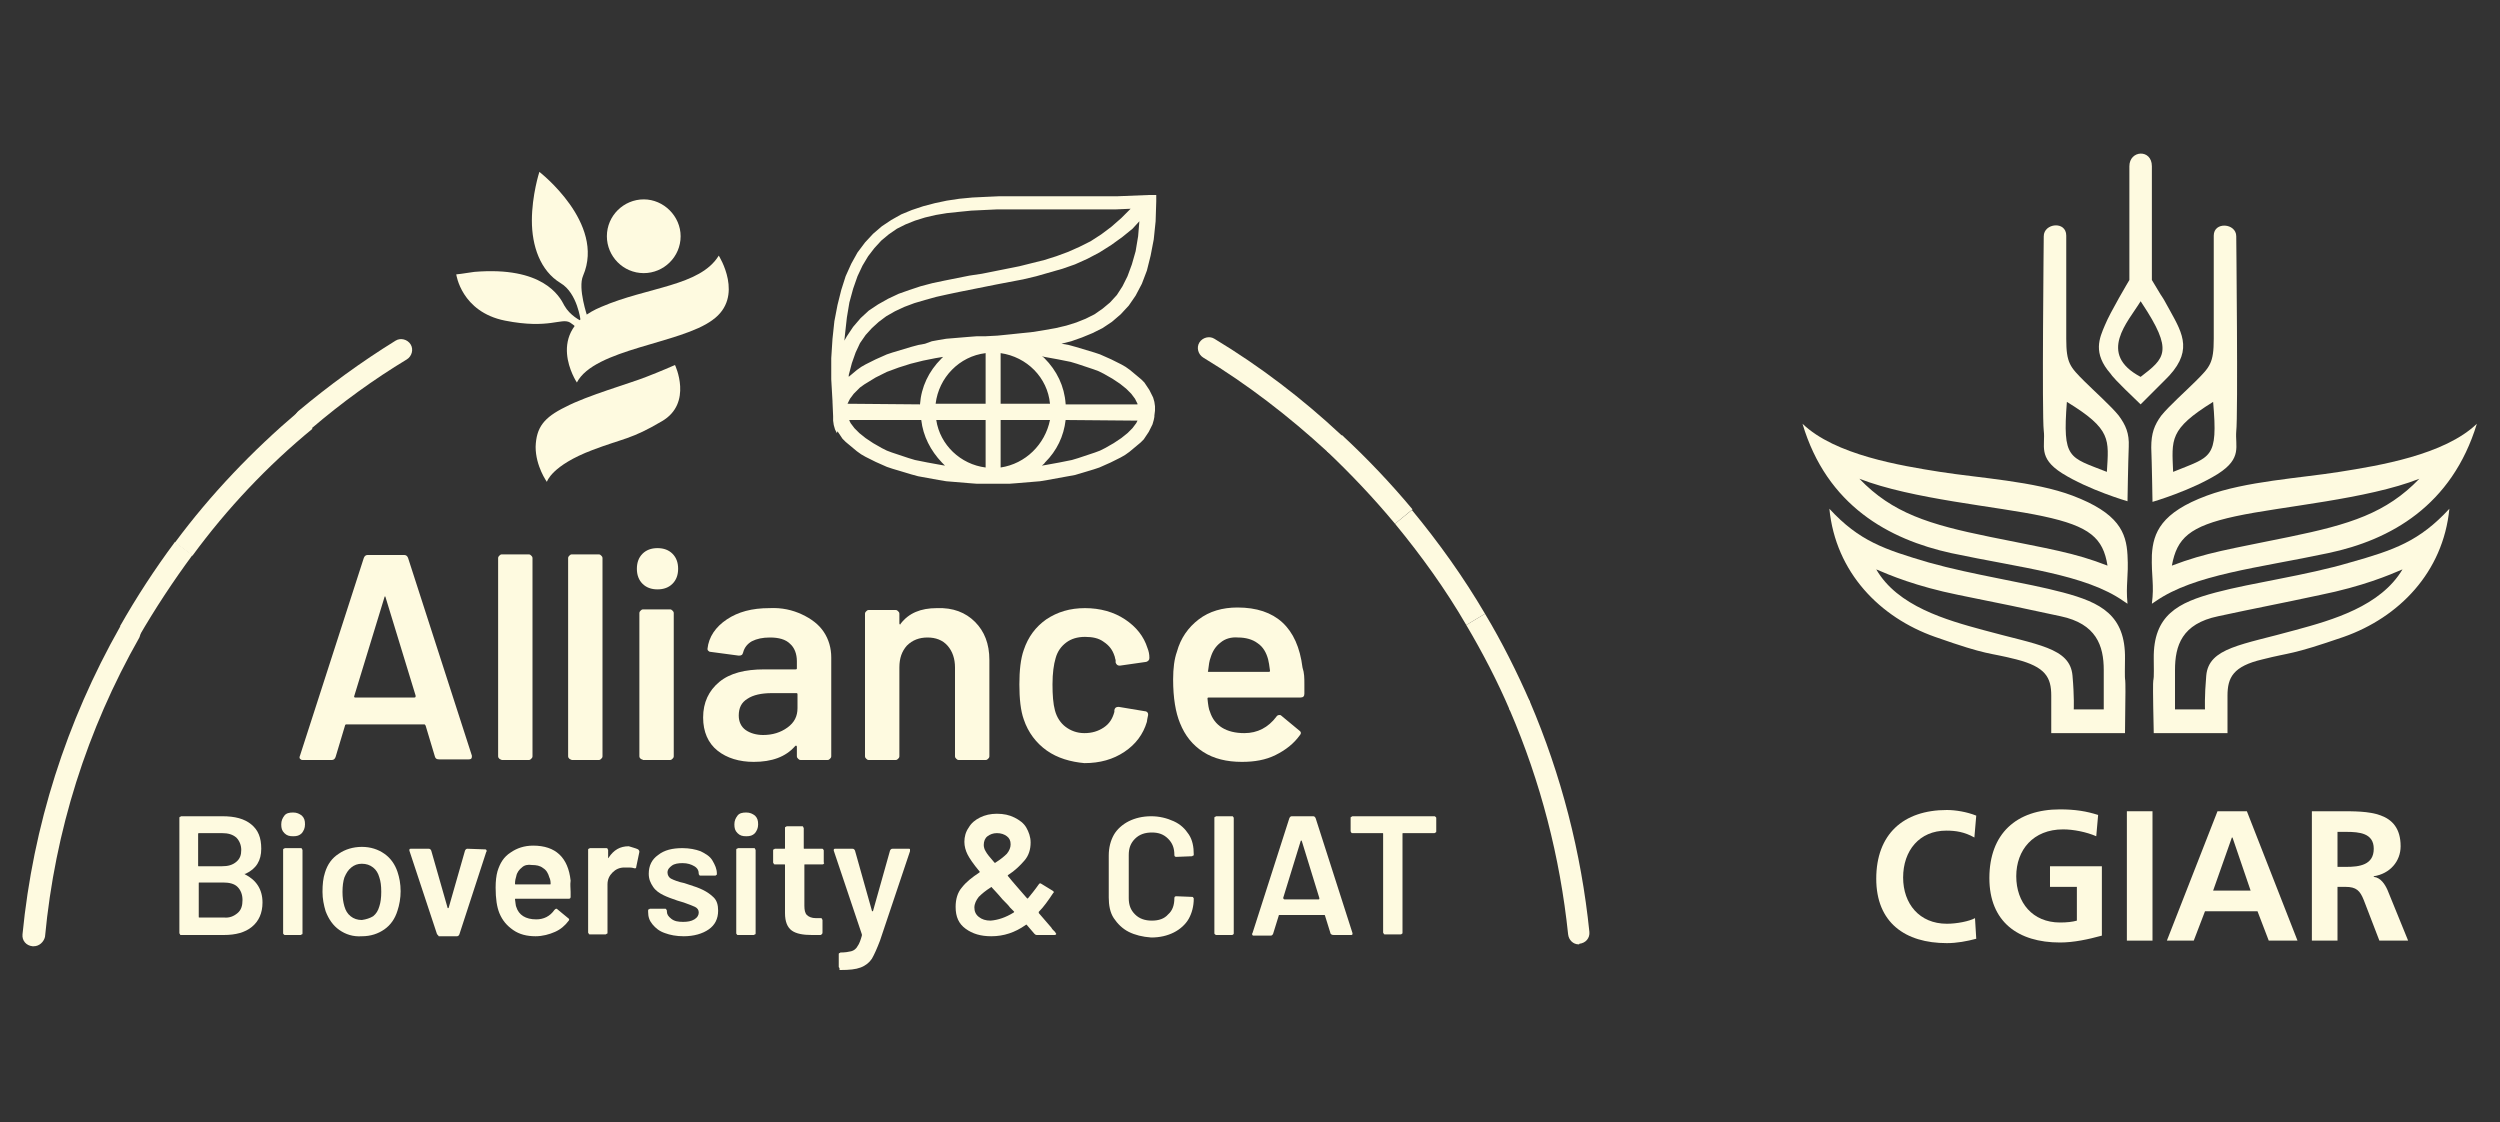 <?xml version="1.0" encoding="utf-8"?>
<!-- Generator: Adobe Illustrator 27.0.0, SVG Export Plug-In . SVG Version: 6.00 Build 0)  -->
<svg version="1.1" id="Layer_1" xmlns="http://www.w3.org/2000/svg" xmlns:xlink="http://www.w3.org/1999/xlink" x="0px" y="0px"
	 viewBox="0 0 400 179.6" style="enable-background:new 0 0 400 179.6;" xml:space="preserve">
<rect x="0" y="0" width="400" height="179.6" fill="#333333" stroke="none"/>
<style type="text/css">
	.st0{fill:#fefae0;}
</style>
<g>
	<g>
		<path class="st0" d="M5.4,151.4c-0.1,0-0.1,0-0.2,0c-1-0.1-1.7-0.9-1.6-1.9c1.7-17.4,7-34,15.6-49.2c0.5-0.8,1.5-1.1,2.4-0.7
			c0.8,0.5,1.1,1.5,0.7,2.4c-8.4,14.8-13.5,30.9-15.1,47.9C7,150.7,6.3,151.4,5.4,151.4z"/>
		<path class="st0" d="M213.5,72.7c-0.4,0-0.8-0.2-1.2-0.5c-6.1-5.6-12.7-10.7-19.8-15c-0.8-0.5-1.1-1.6-0.6-2.4
			c0.5-0.8,1.6-1.1,2.4-0.6c7.3,4.4,14.1,9.6,20.3,15.4c0.7,0.7,0.7,1.8,0.1,2.5C214.4,72.5,213.9,72.7,213.5,72.7z"/>
		<path class="st0" d="M252.6,151.1c-0.9,0-1.6-0.7-1.7-1.6c-1.3-12.4-4.4-24.4-9.3-35.8c-0.4-0.9,0-1.9,0.9-2.3
			c0.9-0.4,1.9,0,2.3,0.9c5,11.7,8.2,24.1,9.5,36.8c0.1,1-0.6,1.8-1.6,1.9C252.7,151.1,252.6,151.1,252.6,151.1z"/>
		<path class="st0" d="M241.6,113.7c-2-4.7-4.4-9.3-7-13.7l3-1.8c2.7,4.5,5.1,9.3,7.2,14.1L241.6,113.7z"/>
		<path class="st0" d="M234.6,100c-3.3-5.7-7.2-11.1-11.4-16.2l2.7-2.2c4.3,5.2,8.3,10.8,11.7,16.6L234.6,100z"/>
		<path class="st0" d="M223.2,83.8c-3.4-4.1-7.1-8-10.9-11.6l2.4-2.6c4,3.7,7.8,7.7,11.3,11.9L223.2,83.8z"/>
		<path class="st0" d="M48.8,68.9c-0.5,0-1-0.2-1.3-0.6c-0.6-0.7-0.5-1.8,0.2-2.5c4.9-4.1,10.1-7.9,15.6-11.3
			c0.8-0.5,1.9-0.2,2.4,0.6c0.5,0.8,0.2,1.9-0.6,2.4c-5.3,3.2-10.4,6.9-15.2,11C49.6,68.8,49.2,68.9,48.8,68.9z"/>
		<path class="st0" d="M30.8,88.9L28,86.8c5.7-7.7,12.4-14.7,19.7-20.9l2.3,2.7C42.8,74.5,36.3,81.4,30.8,88.9z"/>
		<path class="st0" d="M22.2,101.9l-3-1.7c2.6-4.6,5.6-9.2,8.8-13.5l2.8,2.1C27.7,93,24.8,97.4,22.2,101.9z"/>
		<g>
			<g>
				<path class="st0" d="M184.8,65.7l0-0.7l-0.1-0.7l-0.2-0.7l-0.3-0.6l-0.3-0.6l-0.4-0.6l-0.4-0.6l-0.5-0.5l-0.6-0.5l-0.6-0.5
					l-0.6-0.5l-0.7-0.5l-0.7-0.4l-0.8-0.4l-0.8-0.4l-0.9-0.4l-0.9-0.4l-0.9-0.3l-1-0.3l-1-0.3l-1-0.3l-1.1-0.3l-1.1-0.2l-0.1,0
					l1.6-0.4l1.7-0.6l1.7-0.7l1.6-0.8l1.5-1l1.4-1.2l1.3-1.4l1.1-1.6l1-1.9l0.8-2.1l0.6-2.4l0.5-2.6l0.3-2.9l0.1-3.2l0,0v0l0-0.1
					l0-0.1l0-0.1l0-0.1l0-0.1l0-0.1l0-0.1l0-0.1l0-0.1l0-0.1l0,0l0,0l0,0l0,0l0,0l0,0l0,0l0,0l0,0l0,0l-0.1,0l0,0l-0.1,0l-0.1,0
					l-0.1,0l-0.1,0l-0.1,0l-0.1,0l-0.1,0l-0.1,0l-0.1,0h-0.1l-0.1,0l-2.5,0.1l-2.5,0.1l-2.5,0l-2.4,0l-2.4,0l-2.4,0l-2.4,0l-2.3,0
					l-2.3,0l-2.2,0l-2.2,0.1l-2.1,0.1l-2.1,0.2l-2,0.3l-1.9,0.4l-1.9,0.5l-1.8,0.6l-1.7,0.7l-1.6,0.9l-1.5,1l-1.4,1.2l-1.3,1.4
					l-1.2,1.6l-1,1.8l-0.9,2l-0.7,2.2l-0.6,2.4l-0.5,2.6l-0.3,2.8l-0.2,3.1l0,3.4l0.2,3.5v0l0,0.1v0l0,0l0,0l0,0l0.1,2.3l0,0l0,0.7
					l0.1,0.7l0.2,0.7l0.3,0.6L134,69l0.4,0.6l0.4,0.6l0.5,0.5l0.6,0.5l0.6,0.5l0.6,0.5l0.7,0.5l0.7,0.4l0.8,0.4l0.8,0.4l0.9,0.4
					l0.9,0.4l0.9,0.3l1,0.3l1,0.3l1,0.3l1.1,0.3l1.1,0.2l1.1,0.2l1.1,0.2l1.2,0.2l1.2,0.1l1.2,0.1l1.2,0.1l1.3,0.1l1.3,0l1.3,0
					l1.3,0l1.3,0l1.3-0.1l1.2-0.1l1.2-0.1l1.2-0.1l1.2-0.2l1.1-0.2l1.1-0.2l1.1-0.2L172,76l1-0.3l1-0.3l1-0.3l0.9-0.3l0.9-0.4
					l0.9-0.4l0.8-0.4l0.8-0.4l0.7-0.4l0.7-0.5l0.6-0.5l0.6-0.5l0.6-0.5l0.5-0.5l0.4-0.6l0.4-0.6l0.3-0.6l0.3-0.6l0.2-0.7l0.1-0.5
					l0-0.1l0,0l0-0.1L184.8,65.7z M160.1,56.5c4.2,0.6,7.5,3.9,7.9,8.1h-7.9V56.5z M181.2,36.6l1.1-1.2l-0.2,2.4l-0.4,2.4l-0.6,2.1
					l-0.7,1.9l-0.8,1.6l-0.9,1.4l-1.1,1.2l-1.2,1l-1.3,0.9l-1.4,0.7l-1.5,0.6l-1.6,0.5l-1.7,0.4l-1.7,0.3l-1.8,0.3l-1.9,0.2
					l-1.9,0.2l-2,0.2l-1.9,0.1h0v0l-0.1,0l-0.1,0l-1.2,0l-1.3,0.1l-1.2,0.1l-1.2,0.1l-1.2,0.1l-1.2,0.2l-1.1,0.2L148,55l-1.1,0.2
					l-1.1,0.3l-1,0.3l-1,0.3l-1,0.3l-0.9,0.3l-0.9,0.4l-0.9,0.4l-0.8,0.4l-0.8,0.4l-0.7,0.4l-0.7,0.5l-0.6,0.5l-0.6,0.5l-0.1,0.1
					l0-0.3l0.5-1.9l0.6-1.7l0.7-1.5l0.9-1.3l1-1.1l1.1-1l1.2-0.9l1.4-0.8l1.5-0.7l1.6-0.6L148,48l1.8-0.5l1.8-0.4l1.9-0.4l2-0.4
					l2-0.4l2-0.4l2.1-0.4l2.1-0.4l2.1-0.5l2.1-0.6l2.1-0.6l2-0.7l2-0.9l1.9-1l1.9-1.2l1.8-1.3L181.2,36.6z M135.2,53.5l0.3-2.7
					l0.4-2.4l0.6-2.2l0.7-2l0.8-1.7l0.9-1.5l1-1.3l1.1-1.2l1.2-1l1.3-0.9l1.4-0.7l1.5-0.6l1.6-0.5l1.7-0.4l1.8-0.3l1.9-0.2l2-0.2
					l2.1-0.1l2.1-0.1l2.2,0l2.3,0l2.3,0l2.4,0l2.4,0l2.4,0l2.5,0l2.5,0l2.3-0.1l0,0l-1.5,1.5l-1.6,1.4l-1.6,1.2l-1.7,1.1l-1.8,0.9
					l-1.8,0.8l-1.9,0.7l-1.9,0.6l-2,0.5l-2,0.5l-2,0.4l-2,0.4l-2,0.4l-2,0.3l-2,0.4l-2,0.4l-1.9,0.4l-1.9,0.5l-1.8,0.6l-1.7,0.6
					l-1.7,0.8l-1.6,0.9l-1.5,1l-1.3,1.2l-1.2,1.4l-1,1.5l-0.4,0.7L135.2,53.5z M135.6,64.6l0.2-0.4l0.2-0.4l0.3-0.4l0.3-0.4l0.4-0.4
					l0.4-0.4l0.2-0.2l0.7-0.5l1.8-1.1l1.8-0.9l1.9-0.7l1.9-0.6l2-0.5l2-0.4l1.2-0.2c-0.1,0.1-0.2,0.2-0.3,0.3c-2,2-3.2,4.5-3.4,7.3
					L135.6,64.6L135.6,64.6z M150.6,74.4l-1.1-0.2l-1.1-0.2l-1-0.2l-1-0.2l-1-0.3l-0.9-0.3l-0.9-0.3l-0.9-0.3l-0.8-0.3l-0.8-0.4
					l-0.7-0.4l-0.7-0.4l-0.6-0.4l-0.6-0.4l-0.5-0.4l-0.5-0.4l-0.4-0.4l-0.4-0.4l-0.3-0.4l-0.3-0.4l-0.2-0.4l0-0.1h11.5
					c0.3,2.6,1.5,4.9,3.3,6.8c0.2,0.2,0.3,0.3,0.5,0.5L150.6,74.4z M157.7,74.8c-4-0.5-7.3-3.6-7.9-7.6h7.9V74.8z M157.7,64.6h-8
					c0.5-4.2,3.8-7.6,8-8.1V64.6z M160.1,74.8v-7.6h7.9C167.2,71.1,164.1,74.2,160.1,74.8z M182,67.3l-0.2,0.4l-0.3,0.4l-0.3,0.4
					l-0.4,0.4l-0.4,0.4l-0.5,0.4l-0.5,0.4l-0.6,0.4l-0.6,0.4l-0.7,0.4l-0.7,0.4l-0.8,0.4l-0.8,0.3l-0.9,0.3l-0.9,0.3l-0.9,0.3
					l-1,0.3l-1,0.2l-1,0.2l-1.1,0.2l-1.1,0.2l-0.6,0.1c0.2-0.2,0.4-0.3,0.5-0.5c1.9-1.9,3-4.2,3.3-6.8L182,67.3L182,67.3z
					 M170.5,64.6c-0.2-2.8-1.4-5.3-3.4-7.3c-0.1-0.1-0.2-0.2-0.4-0.3l0.4,0.1l1.1,0.2l1.1,0.2l1,0.2l1,0.2l1,0.3l0.9,0.3l0.9,0.3
					l0.9,0.3l0.8,0.3l0.8,0.4l0.7,0.4l0.7,0.4l0.6,0.4l0.6,0.4l0.5,0.4l0.5,0.4l0.4,0.4l0.4,0.4l0.3,0.4l0.3,0.4l0.2,0.4l0.2,0.4
					l0,0.1H170.5z"/>
				<g>
					<g>
						<path class="st0" d="M108.9,37.8c0,3.3-2.7,5.9-5.9,5.9c-3.3,0-5.9-2.7-5.9-5.9c0-3.3,2.7-5.9,5.9-5.9
							C106.2,31.9,108.9,34.6,108.9,37.8z"/>
						<path class="st0" d="M94,50.7c0,0-1.6-4.6-0.7-6.6c3.6-8.4-7-16.6-7-16.6s-1.2,3.7-1.2,7.8c0,4,1.3,8,4.6,10
							c2.7,1.6,3.2,6,3.2,6s-1.7-0.8-2.6-2.4c-0.8-1.6-3.5-6.3-14.4-5.4c-0.9,0.1-1.8,0.3-2.9,0.4c0,0,0.8,6,7.8,7.4
							c7.1,1.4,9-0.5,10.4,0.3c0.8,0.5,1.3,1.1,1.3,1.1L94,50.7z"/>
						<path class="st0" d="M92.3,61.2c0,0-5.5-8.2,3.9-12.1c7.4-3.2,15.8-3.3,18.8-8.2c0,0,4.2,6.6-1,10.3
							C108.9,55,95.1,55.8,92.3,61.2z"/>
						<path class="st0" d="M87.5,77.1c0,0-1.8-2.5-1.8-5.6c0.1-3.1,1.3-4.7,4.8-6.4c3.4-1.8,10.4-3.8,12.9-4.8
							c2.1-0.8,4.6-1.9,4.6-1.9s2.9,6.1-2.1,9c-4.9,2.9-6.1,2.7-11.1,4.6C88.2,74.5,87.5,77.1,87.5,77.1z"/>
					</g>
				</g>
			</g>
			<g>
				<g>
					<path class="st0" d="M39.2,139.9c1.8,0.9,2.8,2.4,2.8,4.5c0,1.7-0.6,3-1.7,3.9s-2.6,1.3-4.5,1.3h-6.8c-0.1,0-0.2,0-0.2-0.1
						s-0.1-0.1-0.1-0.2v-18.4c0-0.1,0-0.2,0.1-0.2s0.1-0.1,0.2-0.1h6.6c2,0,3.5,0.4,4.6,1.3s1.6,2.1,1.6,3.9c0,1.9-0.8,3.2-2.5,4
						C39.1,139.8,39.1,139.8,39.2,139.9z M31.7,133.5v5c0,0.1,0,0.1,0.1,0.1h3.7c1,0,1.7-0.2,2.3-0.7c0.6-0.5,0.8-1.1,0.8-1.9
						c0-0.8-0.3-1.5-0.8-2c-0.6-0.5-1.3-0.7-2.3-0.7h-3.7C31.7,133.3,31.7,133.4,31.7,133.5z M38,146.1c0.6-0.5,0.8-1.2,0.8-2.1
						c0-0.9-0.3-1.6-0.8-2.1s-1.3-0.7-2.3-0.7h-3.8c-0.1,0-0.1,0-0.1,0.1v5.4c0,0.1,0,0.1,0.1,0.1h3.9
						C36.7,146.9,37.4,146.6,38,146.1z"/>
					<path class="st0" d="M45.5,133.3c-0.4-0.4-0.5-0.8-0.5-1.4s0.2-1,0.5-1.4s0.8-0.5,1.4-0.5s1,0.2,1.4,0.5
						c0.4,0.4,0.5,0.8,0.5,1.4s-0.2,1-0.5,1.4c-0.4,0.4-0.8,0.5-1.4,0.5S45.9,133.7,45.5,133.3z M45.4,149.5
						c-0.1-0.1-0.1-0.1-0.1-0.2v-13.3c0-0.1,0-0.2,0.1-0.2s0.1-0.1,0.2-0.1h2.5c0.1,0,0.2,0,0.2,0.1s0.1,0.1,0.1,0.2v13.3
						c0,0.1,0,0.2-0.1,0.2s-0.1,0.1-0.2,0.1h-2.5C45.5,149.6,45.5,149.6,45.4,149.5z"/>
					<path class="st0" d="M54.3,148.8c-1-0.7-1.7-1.7-2.2-3c-0.3-1-0.5-2-0.5-3.1c0-1.2,0.1-2.2,0.4-3.1c0.4-1.3,1.1-2.3,2.2-3
						c1-0.7,2.3-1.1,3.7-1.1c1.4,0,2.6,0.4,3.6,1.1c1,0.7,1.7,1.7,2.1,2.9c0.3,0.9,0.5,1.9,0.5,3.1c0,1.1-0.2,2.2-0.5,3.1
						c-0.4,1.3-1.1,2.3-2.1,3c-1,0.7-2.2,1.1-3.6,1.1C56.5,149.9,55.3,149.5,54.3,148.8z M59.7,146.6c0.5-0.4,0.8-0.9,1-1.6
						c0.2-0.6,0.3-1.4,0.3-2.3c0-1-0.1-1.7-0.3-2.3c-0.2-0.7-0.5-1.2-1-1.6s-1.1-0.6-1.8-0.6c-0.7,0-1.2,0.2-1.7,0.6
						c-0.5,0.4-0.8,0.9-1.1,1.6c-0.2,0.6-0.3,1.4-0.3,2.3c0,0.9,0.1,1.6,0.3,2.3c0.2,0.7,0.5,1.2,1,1.6c0.5,0.4,1.1,0.6,1.8,0.6
						C58.6,147.1,59.2,146.9,59.7,146.6z"/>
					<path class="st0" d="M69.9,149.4l-4.4-13.3c0,0,0-0.1,0-0.1c0-0.2,0.1-0.2,0.3-0.2h2.8c0.2,0,0.3,0.1,0.4,0.3l2.6,9.1
						c0,0.1,0,0.1,0.1,0.1c0,0,0.1,0,0.1-0.1l2.6-9.1c0.1-0.2,0.2-0.3,0.4-0.3l2.8,0.1c0.1,0,0.2,0,0.2,0.1c0.1,0.1,0.1,0.2,0,0.3
						l-4.3,13.2c-0.1,0.2-0.2,0.3-0.4,0.3h-2.9C70.1,149.6,69.9,149.5,69.9,149.4z"/>
					<path class="st0" d="M91.3,142.7l0,0.8c0,0.2-0.1,0.3-0.3,0.3h-8.5c-0.1,0-0.1,0-0.1,0.1c0.1,0.6,0.1,1,0.2,1.2
						c0.4,1.3,1.5,2,3.2,2c1.2,0,2.2-0.5,2.9-1.5c0.1-0.1,0.2-0.2,0.3-0.2c0.1,0,0.1,0,0.2,0.1l1.7,1.4c0.2,0.1,0.2,0.3,0.1,0.4
						c-0.6,0.8-1.3,1.4-2.2,1.8c-0.9,0.4-2,0.7-3.1,0.7c-1.4,0-2.6-0.3-3.6-1s-1.7-1.5-2.2-2.7c-0.4-1-0.6-2.3-0.6-4.1
						c0-1,0.1-1.9,0.3-2.6c0.4-1.3,1-2.3,2.1-3c1-0.7,2.2-1.1,3.6-1.1c3.6,0,5.6,1.9,6,5.6C91.2,141.6,91.3,142.1,91.3,142.7z
						 M83.5,138.8c-0.4,0.3-0.8,0.8-0.9,1.4c-0.1,0.3-0.2,0.7-0.2,1.2c0,0.1,0,0.1,0.1,0.1h5.5c0.1,0,0.1,0,0.1-0.1
						c0-0.5-0.1-0.8-0.2-1c-0.2-0.7-0.5-1.2-1-1.5c-0.5-0.4-1.1-0.5-1.8-0.5C84.5,138.3,83.9,138.4,83.5,138.8z"/>
					<path class="st0" d="M102.1,135.9c0.1,0.1,0.2,0.2,0.2,0.4l-0.5,2.4c0,0.2-0.1,0.3-0.4,0.2c-0.3-0.1-0.6-0.1-1-0.1
						c-0.2,0-0.4,0-0.5,0c-0.8,0-1.4,0.3-1.9,0.8c-0.5,0.5-0.8,1.1-0.8,1.9v7.7c0,0.1,0,0.2-0.1,0.2s-0.1,0.1-0.2,0.1h-2.5
						c-0.1,0-0.2,0-0.2-0.1s-0.1-0.1-0.1-0.2v-13.2c0-0.1,0-0.2,0.1-0.2s0.1-0.1,0.2-0.1H97c0.1,0,0.2,0,0.2,0.1s0.1,0.1,0.1,0.2
						v1.2c0,0.1,0,0.1,0,0.1c0,0,0.1,0,0.1-0.1c0.8-1.2,1.8-1.8,3.2-1.8C101.2,135.6,101.7,135.7,102.1,135.9z"/>
					<path class="st0" d="M106.4,149.3c-0.9-0.3-1.5-0.8-2-1.4c-0.5-0.6-0.7-1.2-0.7-2v-0.2c0-0.1,0-0.2,0.1-0.2s0.1-0.1,0.2-0.1
						h2.4c0.1,0,0.2,0,0.2,0.1s0.1,0.1,0.1,0.2v0.1c0,0.5,0.2,0.8,0.7,1.2s1.1,0.5,1.9,0.5c0.7,0,1.3-0.1,1.8-0.4
						c0.5-0.3,0.7-0.7,0.7-1.1c0-0.4-0.2-0.7-0.6-0.9c-0.4-0.2-1-0.4-1.8-0.7l-1-0.3c-0.9-0.3-1.7-0.6-2.3-0.9
						c-0.6-0.3-1.2-0.7-1.6-1.3s-0.7-1.2-0.7-2.1c0-1.3,0.5-2.3,1.5-3c1-0.8,2.3-1.1,3.9-1.1c1.1,0,2.1,0.2,2.9,0.5
						c0.8,0.4,1.5,0.8,1.9,1.5s0.7,1.3,0.7,2.1c0,0.1,0,0.2-0.1,0.2c-0.1,0.1-0.1,0.1-0.2,0.1h-2.3c-0.1,0-0.2,0-0.2-0.1
						c-0.1-0.1-0.1-0.1-0.1-0.2c0-0.5-0.2-0.9-0.7-1.2c-0.5-0.3-1.1-0.5-1.9-0.5c-0.7,0-1.3,0.1-1.7,0.4c-0.4,0.3-0.7,0.6-0.7,1.1
						c0,0.4,0.2,0.8,0.6,1c0.4,0.2,1.1,0.5,2.1,0.7l0.6,0.2c1,0.3,1.8,0.6,2.4,0.9s1.2,0.7,1.7,1.2c0.5,0.5,0.7,1.2,0.7,2.1
						c0,1.3-0.5,2.3-1.5,3c-1,0.7-2.4,1.1-4,1.1C108.2,149.8,107.2,149.6,106.4,149.3z"/>
					<path class="st0" d="M118,133.3c-0.4-0.4-0.5-0.8-0.5-1.4s0.2-1,0.5-1.4s0.8-0.5,1.4-0.5s1,0.2,1.4,0.5
						c0.4,0.4,0.5,0.8,0.5,1.4s-0.2,1-0.5,1.4c-0.4,0.4-0.8,0.5-1.4,0.5S118.4,133.7,118,133.3z M117.9,149.5
						c-0.1-0.1-0.1-0.1-0.1-0.2v-13.3c0-0.1,0-0.2,0.1-0.2s0.1-0.1,0.2-0.1h2.5c0.1,0,0.2,0,0.2,0.1s0.1,0.1,0.1,0.2v13.3
						c0,0.1,0,0.2-0.1,0.2s-0.1,0.1-0.2,0.1h-2.5C118,149.6,117.9,149.6,117.9,149.5z"/>
					<path class="st0" d="M131.8,138.2c-0.1,0.1-0.1,0.1-0.2,0.1h-2.8c-0.1,0-0.1,0-0.1,0.1v6.5c0,0.7,0.1,1.2,0.4,1.5
						c0.3,0.3,0.8,0.5,1.4,0.5h0.8c0.1,0,0.2,0,0.2,0.1s0.1,0.1,0.1,0.2v2c0,0.2-0.1,0.3-0.3,0.4l-1.4,0c-1.4,0-2.5-0.2-3.2-0.7
						c-0.7-0.5-1.1-1.4-1.1-2.8v-7.7c0-0.1,0-0.1-0.1-0.1H124c-0.1,0-0.2,0-0.2-0.1s-0.1-0.1-0.1-0.2v-1.9c0-0.1,0-0.2,0.1-0.2
						s0.1-0.1,0.2-0.1h1.5c0.1,0,0.1,0,0.1-0.1v-3.2c0-0.1,0-0.2,0.1-0.2s0.1-0.1,0.2-0.1h2.4c0.1,0,0.2,0,0.2,0.1s0.1,0.1,0.1,0.2
						v3.2c0,0.1,0,0.1,0.1,0.1h2.8c0.1,0,0.2,0,0.2,0.1c0.1,0.1,0.1,0.1,0.1,0.2v1.9C131.9,138.1,131.9,138.1,131.8,138.2z"/>
					<path class="st0" d="M134.3,154.9c0-0.1-0.1-0.1-0.1-0.2v-2c0-0.1,0-0.2,0.1-0.2s0.1-0.1,0.2-0.1h0c0.7,0,1.3-0.1,1.7-0.2
						c0.4-0.1,0.8-0.4,1-0.8c0.3-0.4,0.5-1,0.7-1.7c0,0,0-0.1,0-0.2l-4.5-13.4c0,0,0-0.1,0-0.1c0-0.2,0.1-0.2,0.3-0.2h2.7
						c0.2,0,0.3,0.1,0.4,0.3l2.7,9.6c0,0.1,0,0.1,0.1,0.1c0,0,0.1,0,0.1-0.1l2.7-9.6c0.1-0.2,0.2-0.3,0.4-0.3h2.6
						c0.1,0,0.2,0,0.2,0.1c0,0.1,0,0.2,0,0.3l-4.8,14.3c-0.5,1.3-0.9,2.2-1.3,2.9c-0.4,0.6-1,1.1-1.8,1.4s-1.8,0.4-3.2,0.4h-0.2
						C134.4,155,134.3,155,134.3,154.9z"/>
					<path class="st0" d="M169,149.4c0,0.1-0.1,0.2-0.3,0.2h-2.8c-0.2,0-0.3-0.1-0.4-0.2l-1.2-1.4c-0.1-0.1-0.1-0.1-0.2,0
						c-1.7,1.2-3.5,1.8-5.5,1.8c-1.7,0-3-0.4-4.1-1.2c-1.1-0.8-1.6-1.9-1.6-3.5c0-1.2,0.3-2.3,1-3.1c0.7-0.9,1.6-1.6,2.8-2.4
						c0.1-0.1,0.1-0.1,0-0.2c-1-1.2-1.6-2.1-1.9-2.7c-0.3-0.6-0.5-1.3-0.5-2c0-0.8,0.2-1.6,0.7-2.3c0.4-0.7,1-1.2,1.8-1.6
						c0.8-0.4,1.7-0.6,2.7-0.6c1.1,0,2,0.2,2.8,0.6c0.8,0.4,1.5,0.9,1.9,1.6s0.7,1.5,0.7,2.4c0,1.1-0.3,2.1-1,2.9
						c-0.7,0.8-1.5,1.6-2.6,2.3c-0.1,0.1-0.1,0.1,0,0.2c0.8,1,1.8,2.1,3,3.5c0.1,0.1,0.1,0.1,0.2,0c0.4-0.5,1-1.2,1.7-2.2
						c0.1-0.2,0.3-0.2,0.4-0.1l1.8,1.1c0.2,0.1,0.3,0.3,0.1,0.4c-0.8,1.2-1.5,2.2-2.3,3l0,0.1c0,0.1,0,0.1,0.1,0.2
						c0.7,0.8,1.3,1.5,1.9,2.2c0.1,0.2,0.2,0.3,0.3,0.4c0.1,0.1,0.2,0.2,0.3,0.3C168.9,149.3,169,149.4,169,149.4z M162.2,146
						c0.1-0.1,0.1-0.1,0-0.2c-0.1-0.1-0.2-0.2-0.3-0.3c-0.1-0.1-0.2-0.2-0.3-0.3c-0.2-0.3-0.6-0.7-1.2-1.3l-0.6-0.7
						c-0.3-0.3-0.6-0.7-1.1-1.2c0-0.1-0.1-0.1-0.2,0c-0.8,0.5-1.4,1-1.9,1.5c-0.4,0.5-0.7,1.1-0.7,1.7c0,0.6,0.2,1.1,0.7,1.5
						c0.5,0.4,1.1,0.6,1.9,0.6C159.7,147.2,160.9,146.8,162.2,146z M158,133.8c-0.4,0.3-0.6,0.8-0.6,1.4c0,0.3,0.1,0.7,0.3,1
						c0.2,0.4,0.7,1,1.4,1.8c0.1,0.1,0.1,0.1,0.2,0c0.8-0.5,1.4-1,1.8-1.4c0.4-0.5,0.6-1,0.6-1.5c0-0.6-0.2-1-0.6-1.3
						c-0.4-0.3-0.9-0.5-1.6-0.5C158.9,133.3,158.4,133.5,158,133.8z"/>
					<path class="st0" d="M180.6,149.1c-1-0.5-1.8-1.3-2.4-2.2s-0.8-2.1-0.8-3.3v-6.7c0-1.3,0.3-2.4,0.8-3.3s1.4-1.7,2.4-2.2
						c1-0.5,2.2-0.8,3.6-0.8c1.3,0,2.5,0.3,3.6,0.8s1.8,1.2,2.4,2.1c0.6,0.9,0.8,2,0.8,3.2c0,0.1,0,0.2-0.1,0.2s-0.1,0.1-0.2,0.1
						l-2.5,0.1c-0.2,0-0.3-0.1-0.3-0.3c0-1.1-0.3-1.9-1-2.6c-0.7-0.7-1.5-1-2.6-1c-1.1,0-2,0.3-2.7,1c-0.7,0.7-1,1.5-1,2.6v6.9
						c0,1.1,0.3,1.9,1,2.6s1.6,1,2.7,1c1.1,0,2-0.3,2.6-1c0.7-0.6,1-1.5,1-2.6c0-0.2,0.1-0.3,0.3-0.3l2.5,0.1c0.1,0,0.2,0,0.2,0.1
						c0.1,0.1,0.1,0.1,0.1,0.2c0,1.2-0.3,2.3-0.8,3.2s-1.4,1.7-2.4,2.2s-2.2,0.8-3.6,0.8C182.8,149.9,181.6,149.6,180.6,149.1z"/>
					<path class="st0" d="M194.4,149.5c-0.1-0.1-0.1-0.1-0.1-0.2v-18.4c0-0.1,0-0.2,0.1-0.2s0.1-0.1,0.2-0.1h2.5
						c0.1,0,0.2,0,0.2,0.1c0.1,0.1,0.1,0.1,0.1,0.2v18.4c0,0.1,0,0.2-0.1,0.2c-0.1,0.1-0.1,0.1-0.2,0.1h-2.5
						C194.6,149.6,194.5,149.6,194.4,149.5z"/>
					<path class="st0" d="M212.9,149.4l-0.9-2.9c0-0.1-0.1-0.1-0.1-0.1h-7.2c-0.1,0-0.1,0-0.1,0.1l-0.9,2.9
						c-0.1,0.2-0.2,0.3-0.4,0.3h-2.7c-0.1,0-0.2,0-0.2-0.1c-0.1-0.1-0.1-0.2,0-0.3l5.9-18.4c0.1-0.2,0.2-0.3,0.4-0.3h3.4
						c0.2,0,0.3,0.1,0.4,0.3l5.9,18.4c0,0,0,0.1,0,0.1c0,0.2-0.1,0.2-0.3,0.2h-2.7C213.1,149.6,213,149.5,212.9,149.4z M205.5,143.9
						h5.5c0.1,0,0.1-0.1,0.1-0.2l-2.8-9.1c0-0.1,0-0.1-0.1-0.1c0,0-0.1,0-0.1,0.1l-2.8,9.1C205.4,143.8,205.4,143.9,205.5,143.9z"/>
					<path class="st0" d="M229.7,130.7c0.1,0.1,0.1,0.1,0.1,0.2v2.1c0,0.1,0,0.2-0.1,0.2s-0.1,0.1-0.2,0.1h-5c-0.1,0-0.1,0-0.1,0.1
						v15.8c0,0.1,0,0.2-0.1,0.2c-0.1,0.1-0.1,0.1-0.2,0.1h-2.5c-0.1,0-0.2,0-0.2-0.1s-0.1-0.1-0.1-0.2v-15.8c0-0.1,0-0.1-0.1-0.1
						h-4.8c-0.1,0-0.2,0-0.2-0.1s-0.1-0.1-0.1-0.2v-2.1c0-0.1,0-0.2,0.1-0.2s0.1-0.1,0.2-0.1h13.2
						C229.5,130.6,229.6,130.6,229.7,130.7z"/>
				</g>
			</g>
			<g>
				<g>
					<path class="st0" d="M69.6,121.1l-1.5-5c-0.1-0.1-0.1-0.2-0.2-0.2H55.4c-0.1,0-0.2,0.1-0.2,0.2l-1.5,5
						c-0.1,0.3-0.3,0.5-0.6,0.5h-4.7c-0.2,0-0.3-0.1-0.4-0.2c-0.1-0.1-0.1-0.3,0-0.5l10.2-31.6c0.1-0.3,0.3-0.5,0.6-0.5h5.9
						c0.3,0,0.5,0.2,0.6,0.5l10.2,31.6c0,0.1,0,0.1,0,0.2c0,0.3-0.2,0.4-0.5,0.4h-4.7C69.9,121.5,69.7,121.4,69.6,121.1z
						 M56.8,111.6h9.5c0.2,0,0.2-0.1,0.2-0.3l-4.8-15.7c0-0.1-0.1-0.2-0.1-0.2s-0.1,0.1-0.1,0.2l-4.8,15.7
						C56.6,111.5,56.7,111.6,56.8,111.6z"/>
					<path class="st0" d="M79.9,121.4c-0.1-0.1-0.2-0.2-0.2-0.4V89.3c0-0.2,0.1-0.3,0.2-0.4s0.2-0.2,0.4-0.2h4.3
						c0.2,0,0.3,0.1,0.4,0.2s0.2,0.2,0.2,0.4V121c0,0.2-0.1,0.3-0.2,0.4c-0.1,0.1-0.2,0.2-0.4,0.2h-4.3
						C80.1,121.5,80,121.5,79.9,121.4z"/>
					<path class="st0" d="M91.1,121.4c-0.1-0.1-0.2-0.2-0.2-0.4V89.3c0-0.2,0.1-0.3,0.2-0.4s0.2-0.2,0.4-0.2h4.3
						c0.2,0,0.3,0.1,0.4,0.2s0.2,0.2,0.2,0.4V121c0,0.2-0.1,0.3-0.2,0.4c-0.1,0.1-0.2,0.2-0.4,0.2h-4.3
						C91.3,121.5,91.2,121.5,91.1,121.4z"/>
					<path class="st0" d="M102.8,93.4c-0.6-0.6-0.9-1.4-0.9-2.4c0-1,0.3-1.8,0.9-2.4c0.6-0.6,1.4-0.9,2.4-0.9c1,0,1.8,0.3,2.4,0.9
						c0.6,0.6,0.9,1.4,0.9,2.4c0,1-0.3,1.8-0.9,2.4c-0.6,0.6-1.4,0.9-2.4,0.9C104.2,94.3,103.4,94,102.8,93.4z M102.5,121.4
						c-0.1-0.1-0.2-0.2-0.2-0.4V98.1c0-0.2,0.1-0.3,0.2-0.4c0.1-0.1,0.2-0.2,0.4-0.2h4.3c0.2,0,0.3,0.1,0.4,0.2
						c0.1,0.1,0.2,0.2,0.2,0.4V121c0,0.2-0.1,0.3-0.2,0.4c-0.1,0.1-0.2,0.2-0.4,0.2h-4.3C102.8,121.5,102.6,121.5,102.5,121.4z"/>
					<path class="st0" d="M128.3,98.3c1.5,0.7,2.7,1.6,3.5,2.8c0.8,1.2,1.2,2.6,1.2,4.1V121c0,0.2-0.1,0.3-0.2,0.4
						c-0.1,0.1-0.2,0.2-0.4,0.2h-4.3c-0.2,0-0.3-0.1-0.4-0.2c-0.1-0.1-0.2-0.2-0.2-0.4v-1.5c0-0.1,0-0.1-0.1-0.2
						c-0.1,0-0.1,0-0.2,0.1c-1.5,1.7-3.7,2.5-6.6,2.5c-2.3,0-4.3-0.6-5.8-1.8s-2.3-3-2.3-5.3c0-2.4,0.9-4.3,2.6-5.7
						c1.7-1.4,4.1-2,7.2-2h5c0.2,0,0.2-0.1,0.2-0.2v-1.1c0-1.2-0.4-2.2-1.1-2.8c-0.7-0.7-1.8-1-3.2-1c-1.2,0-2.1,0.2-2.9,0.6
						c-0.7,0.4-1.2,1-1.4,1.8c-0.1,0.4-0.3,0.5-0.7,0.5l-4.5-0.6c-0.2,0-0.3-0.1-0.4-0.2c-0.1-0.1-0.1-0.2-0.1-0.3
						c0.2-1.9,1.3-3.5,3.1-4.7c1.8-1.2,4-1.8,6.8-1.8C125.1,97.2,126.8,97.6,128.3,98.3z M126,116.4c1.1-0.8,1.6-1.8,1.6-3.1v-2.2
						c0-0.2-0.1-0.2-0.2-0.2h-3.9c-1.7,0-3,0.3-3.9,0.9c-1,0.6-1.4,1.5-1.4,2.7c0,1,0.4,1.8,1.1,2.3s1.7,0.8,2.8,0.8
						C123.6,117.6,124.9,117.2,126,116.4z"/>
					<path class="st0" d="M156,99.5c1.5,1.5,2.3,3.5,2.3,6.1V121c0,0.2-0.1,0.3-0.2,0.4c-0.1,0.1-0.2,0.2-0.4,0.2h-4.3
						c-0.2,0-0.3-0.1-0.4-0.2c-0.1-0.1-0.2-0.2-0.2-0.4v-14.2c0-1.4-0.4-2.6-1.2-3.5c-0.8-0.9-1.9-1.3-3.2-1.3s-2.4,0.4-3.3,1.3
						c-0.8,0.9-1.2,2-1.2,3.5V121c0,0.2-0.1,0.3-0.2,0.4c-0.1,0.1-0.2,0.2-0.4,0.2H139c-0.2,0-0.3-0.1-0.4-0.2
						c-0.1-0.1-0.2-0.2-0.2-0.4V98.2c0-0.2,0.1-0.3,0.2-0.4c0.1-0.1,0.2-0.2,0.4-0.2h4.3c0.2,0,0.3,0.1,0.4,0.2
						c0.1,0.1,0.2,0.2,0.2,0.4v1.5c0,0.1,0,0.2,0.1,0.2c0.1,0,0.1,0,0.1-0.1c1.3-1.7,3.2-2.5,5.8-2.5C152.5,97.2,154.5,98,156,99.5z
						"/>
					<path class="st0" d="M167.5,120.1c-1.7-1.2-3-2.9-3.7-5c-0.5-1.4-0.7-3.3-0.7-5.6c0-2.2,0.2-4.1,0.7-5.5
						c0.7-2.1,1.9-3.7,3.6-4.9c1.8-1.2,3.8-1.8,6.2-1.8c2.4,0,4.6,0.6,6.4,1.8c1.8,1.2,3,2.7,3.6,4.6c0.2,0.5,0.3,1,0.3,1.5v0.1
						c0,0.3-0.2,0.5-0.5,0.6l-4.2,0.6h-0.1c-0.3,0-0.5-0.2-0.6-0.5c0-0.2,0-0.3,0-0.4c-0.1-0.2-0.1-0.5-0.2-0.7
						c-0.3-0.9-0.8-1.6-1.7-2.2c-0.8-0.6-1.8-0.8-3-0.8c-1.2,0-2.2,0.3-3,0.9c-0.8,0.6-1.4,1.4-1.7,2.5c-0.3,1-0.5,2.4-0.5,4.2
						c0,1.7,0.1,3.1,0.4,4.2c0.3,1.1,0.9,2,1.7,2.6c0.8,0.6,1.8,1,3,1c1.2,0,2.2-0.3,3.1-0.9c0.9-0.6,1.4-1.4,1.7-2.5
						c0-0.1,0-0.1,0-0.2c0,0,0-0.1,0-0.1c0.1-0.4,0.3-0.5,0.7-0.5l4.2,0.7c0.2,0,0.3,0.1,0.4,0.2c0.1,0.1,0.1,0.3,0.1,0.4
						c-0.1,0.5-0.2,0.9-0.2,1.1c-0.6,2-1.8,3.6-3.6,4.8c-1.8,1.2-3.9,1.8-6.4,1.8C171.3,121.9,169.2,121.3,167.5,120.1z"/>
					<path class="st0" d="M208.7,109.5l0,1.5c0,0.4-0.2,0.6-0.6,0.6h-14.7c-0.2,0-0.2,0.1-0.2,0.2c0.1,1,0.2,1.7,0.4,2.1
						c0.7,2.2,2.6,3.4,5.5,3.4c2.1,0,3.8-0.9,5.1-2.6c0.1-0.2,0.3-0.3,0.5-0.3c0.1,0,0.2,0,0.3,0.1l2.9,2.4c0.3,0.2,0.3,0.5,0.1,0.7
						c-1,1.4-2.3,2.4-3.9,3.2s-3.4,1.1-5.4,1.1c-2.4,0-4.5-0.5-6.2-1.6c-1.7-1.1-2.9-2.6-3.7-4.6c-0.7-1.7-1.1-4-1.1-7
						c0-1.8,0.2-3.3,0.6-4.4c0.6-2.2,1.8-3.9,3.5-5.2c1.7-1.3,3.8-1.9,6.2-1.9c6.1,0,9.6,3.2,10.4,9.6
						C208.7,107.7,208.7,108.5,208.7,109.5z M195.3,102.8c-0.8,0.6-1.3,1.4-1.6,2.4c-0.2,0.5-0.3,1.2-0.4,2.1
						c-0.1,0.2,0,0.2,0.2,0.2h9.5c0.2,0,0.2-0.1,0.2-0.2c-0.1-0.8-0.2-1.4-0.3-1.8c-0.3-1.1-0.8-2-1.7-2.6c-0.8-0.6-1.9-0.9-3.1-0.9
						C197,101.9,196,102.2,195.3,102.8z"/>
				</g>
			</g>
		</g>
	</g>
	<g>
		<path class="st0" d="M339,66.5c-1.2-1.5-4-4-5.5-5.5c-2.3-2.3-2.9-2.9-2.9-6.8V37.7c0-2.4-3.6-2-3.6,0.1c0,0-0.3,28.7,0,31.1
			c0.3,2.4-1,4.3,2.9,6.8c4.3,2.7,10.5,4.5,10.5,4.5s0.1-6.3,0.2-8.7C340.7,69.3,340.1,68,339,66.5 M337.1,75.5
			C337.1,75.5,337.1,75.5,337.1,75.5c-6.1-2.4-7.1-2-6.4-11.2C337.9,68.7,337.4,70.3,337.1,75.5"/>
		<path class="st0" d="M344.2,71.6c0.1,2.4,0.2,8.7,0.2,8.7s6.2-1.8,10.5-4.5c3.9-2.5,2.7-4.4,2.9-6.8c0.3-2.4,0-31.2,0-31.2
			c0-2.1-3.6-2.4-3.6-0.1v16.5c0,3.9-0.6,4.5-2.9,6.8c-1.5,1.5-4.3,4-5.5,5.5C344.7,68,344.2,69.3,344.2,71.6 M354.1,64.3
			c0.8,9.2-0.3,8.7-6.4,11.2c0,0,0,0,0,0C347.5,70.3,347,68.7,354.1,64.3"/>
		<path class="st0" d="M347.2,49.7c-2.1-3.8,0,0-2.9-4.9V26.6c0-2.8-3.6-2.6-3.6,0l0,18.2c0,0-3.1,5.2-3.9,7.2
			c-0.9,2.1-2,4.5,0.9,7.8c0.2,0.3,0.6,0.9,4.8,4.9l0.1-0.1c0,0,0,0,3.7-3.7C351,56.4,349.3,53.5,347.2,49.7 M342.5,60.3
			c-7-3.7-2-8.8,0-12.1l0.2,0.3C347.8,56.2,346.4,57.3,342.5,60.3"/>
		<path class="st0" d="M340.4,88.8c-0.2-3.6-1.4-6.7-8.8-9.5c-6.1-2.3-14.8-2.8-21.2-3.8c-6.3-1-16.8-2.7-22-7.7
			c3.9,13.1,13.8,18.5,23.8,20.7c11.3,2.4,21.5,3.4,27.6,7.7l0.6,0.4C340.1,93.5,340.6,92.3,340.4,88.8 M337.2,90.5
			c-5.4-2.1-9-2.6-18.8-4.6c-9.8-2-15.6-3.8-20.9-9.3c8.5,3.3,22,4.4,29.4,6C334.4,84.2,336.5,86.1,337.2,90.5L337.2,90.5z"/>
		<path class="st0" d="M344.3,96.6l0.6-0.4c6.2-4.3,16.3-5.3,27.6-7.7c10-2.1,19.8-7.6,23.8-20.7c-5.2,5-15.7,6.7-22,7.7
			c-6.3,1-15,1.5-21.2,3.8c-7.3,2.7-8.6,5.9-8.8,9.5C344.2,92.3,344.7,93.5,344.3,96.6 M347.5,90.5c0.8-4.4,2.8-6.3,10.2-7.9
			c7.4-1.6,21-2.7,29.4-6c-5.3,5.5-11.1,7.3-20.8,9.3C356.6,87.9,353,88.4,347.5,90.5L347.5,90.5z"/>
		<path class="st0" d="M340,105.4c0.1-7-3.9-9-9.9-10.6c-6-1.6-14.4-2.8-21.5-4.8c-7.1-2.1-11.1-3.4-15.9-8.6
			c1,10.2,8.1,17.4,16.9,20.5c8.8,3.1,8.3,2.4,13,3.6c4.7,1.2,5.6,2.9,5.6,5.8v6H340C340.2,103.7,339.9,112.4,340,105.4
			 M336.6,113.5h-4.8c0,0,0.1-2-0.2-5.4c-0.4-4.5-5.6-4.9-14.3-7.3c-5.9-1.6-13.7-3.8-17.1-9.7c2.1,0.9,6.3,2.7,13.2,4.1
			c6.5,1.3,10.3,2.1,16.3,3.4c5.7,1.2,6.9,4.7,6.9,8.6V113.5z"/>
		<path class="st0" d="M344.6,117.3h11.8v-6c0-2.9,0.9-4.7,5.6-5.8c4.7-1.2,4.3-0.6,13-3.6c8.8-3.1,15.9-10.3,16.9-20.5
			c-4.8,5.2-8.8,6.6-15.9,8.6c-7.1,2.1-15.5,3.2-21.5,4.8c-6,1.6-10,3.6-9.9,10.6C344.7,112.4,344.3,103.7,344.6,117.3 M348,107.2
			c0-3.9,1.1-7.4,6.9-8.6c6-1.3,9.8-2,16.3-3.4c6.9-1.4,11.1-3.2,13.2-4.1c-3.5,5.9-11.2,8.1-17.1,9.7c-8.6,2.4-13.9,2.8-14.3,7.3
			c-0.3,3.4-0.2,5.4-0.2,5.4H348V107.2z"/>
		<path class="st0" d="M316.2,150.2c-1.5,0.4-3.1,0.7-4.7,0.7c-6.7,0-11.3-3.3-11.3-10.3c0-7.1,4.3-11,11.3-11
			c1.4,0,3.2,0.3,4.7,0.9l-0.3,3.5c-1.6-0.9-3-1.1-4.5-1.1c-4.3,0-6.9,3.2-6.9,7.5c0,4.2,2.6,7.4,7,7.4c1.6,0,3.6-0.4,4.5-0.9
			L316.2,150.2z"/>
		<path class="st0" d="M335.4,133.8c-1.6-0.7-3.7-1.1-5.3-1.1c-4.8,0-7.5,3.3-7.5,7.5c0,4.2,2.6,7.4,7,7.4c1.1,0,2-0.1,2.7-0.3v-5.4
			H328v-3.3h8.3v11.1c-2.2,0.6-4.5,1.1-6.7,1.1c-6.7,0-11.3-3.3-11.3-10.3c0-7.1,4.3-11,11.3-11c2.4,0,4.3,0.3,6.1,0.9L335.4,133.8z
			"/>
		<rect x="340.3" y="129.8" class="st0" width="4.1" height="20.7"/>
		<path class="st0" d="M360.1,142.5h-6l3-8.5h0.1L360.1,142.5z M346.7,150.5h4.3l1.8-4.7h8.4l1.8,4.7h4.6l-8.1-20.7h-4.7
			L346.7,150.5z"/>
		<path class="st0" d="M374,133.1h1.4c2.1,0,4.4,0.2,4.4,2.7c0,2.6-2.3,2.9-4.4,2.9H374V133.1z M369.9,150.5h4.1v-8.6h1.3
			c1.7,0,2.3,0.6,2.9,2.1l2.5,6.5h4.6l-3.3-8.1c-0.4-0.9-1.1-2-2.2-2.1v-0.1c2.6-0.4,4.3-2.4,4.3-4.8c0-5.7-5.3-5.6-9.7-5.6h-4.5
			V150.5z"/>
	</g>
</g>
</svg>
